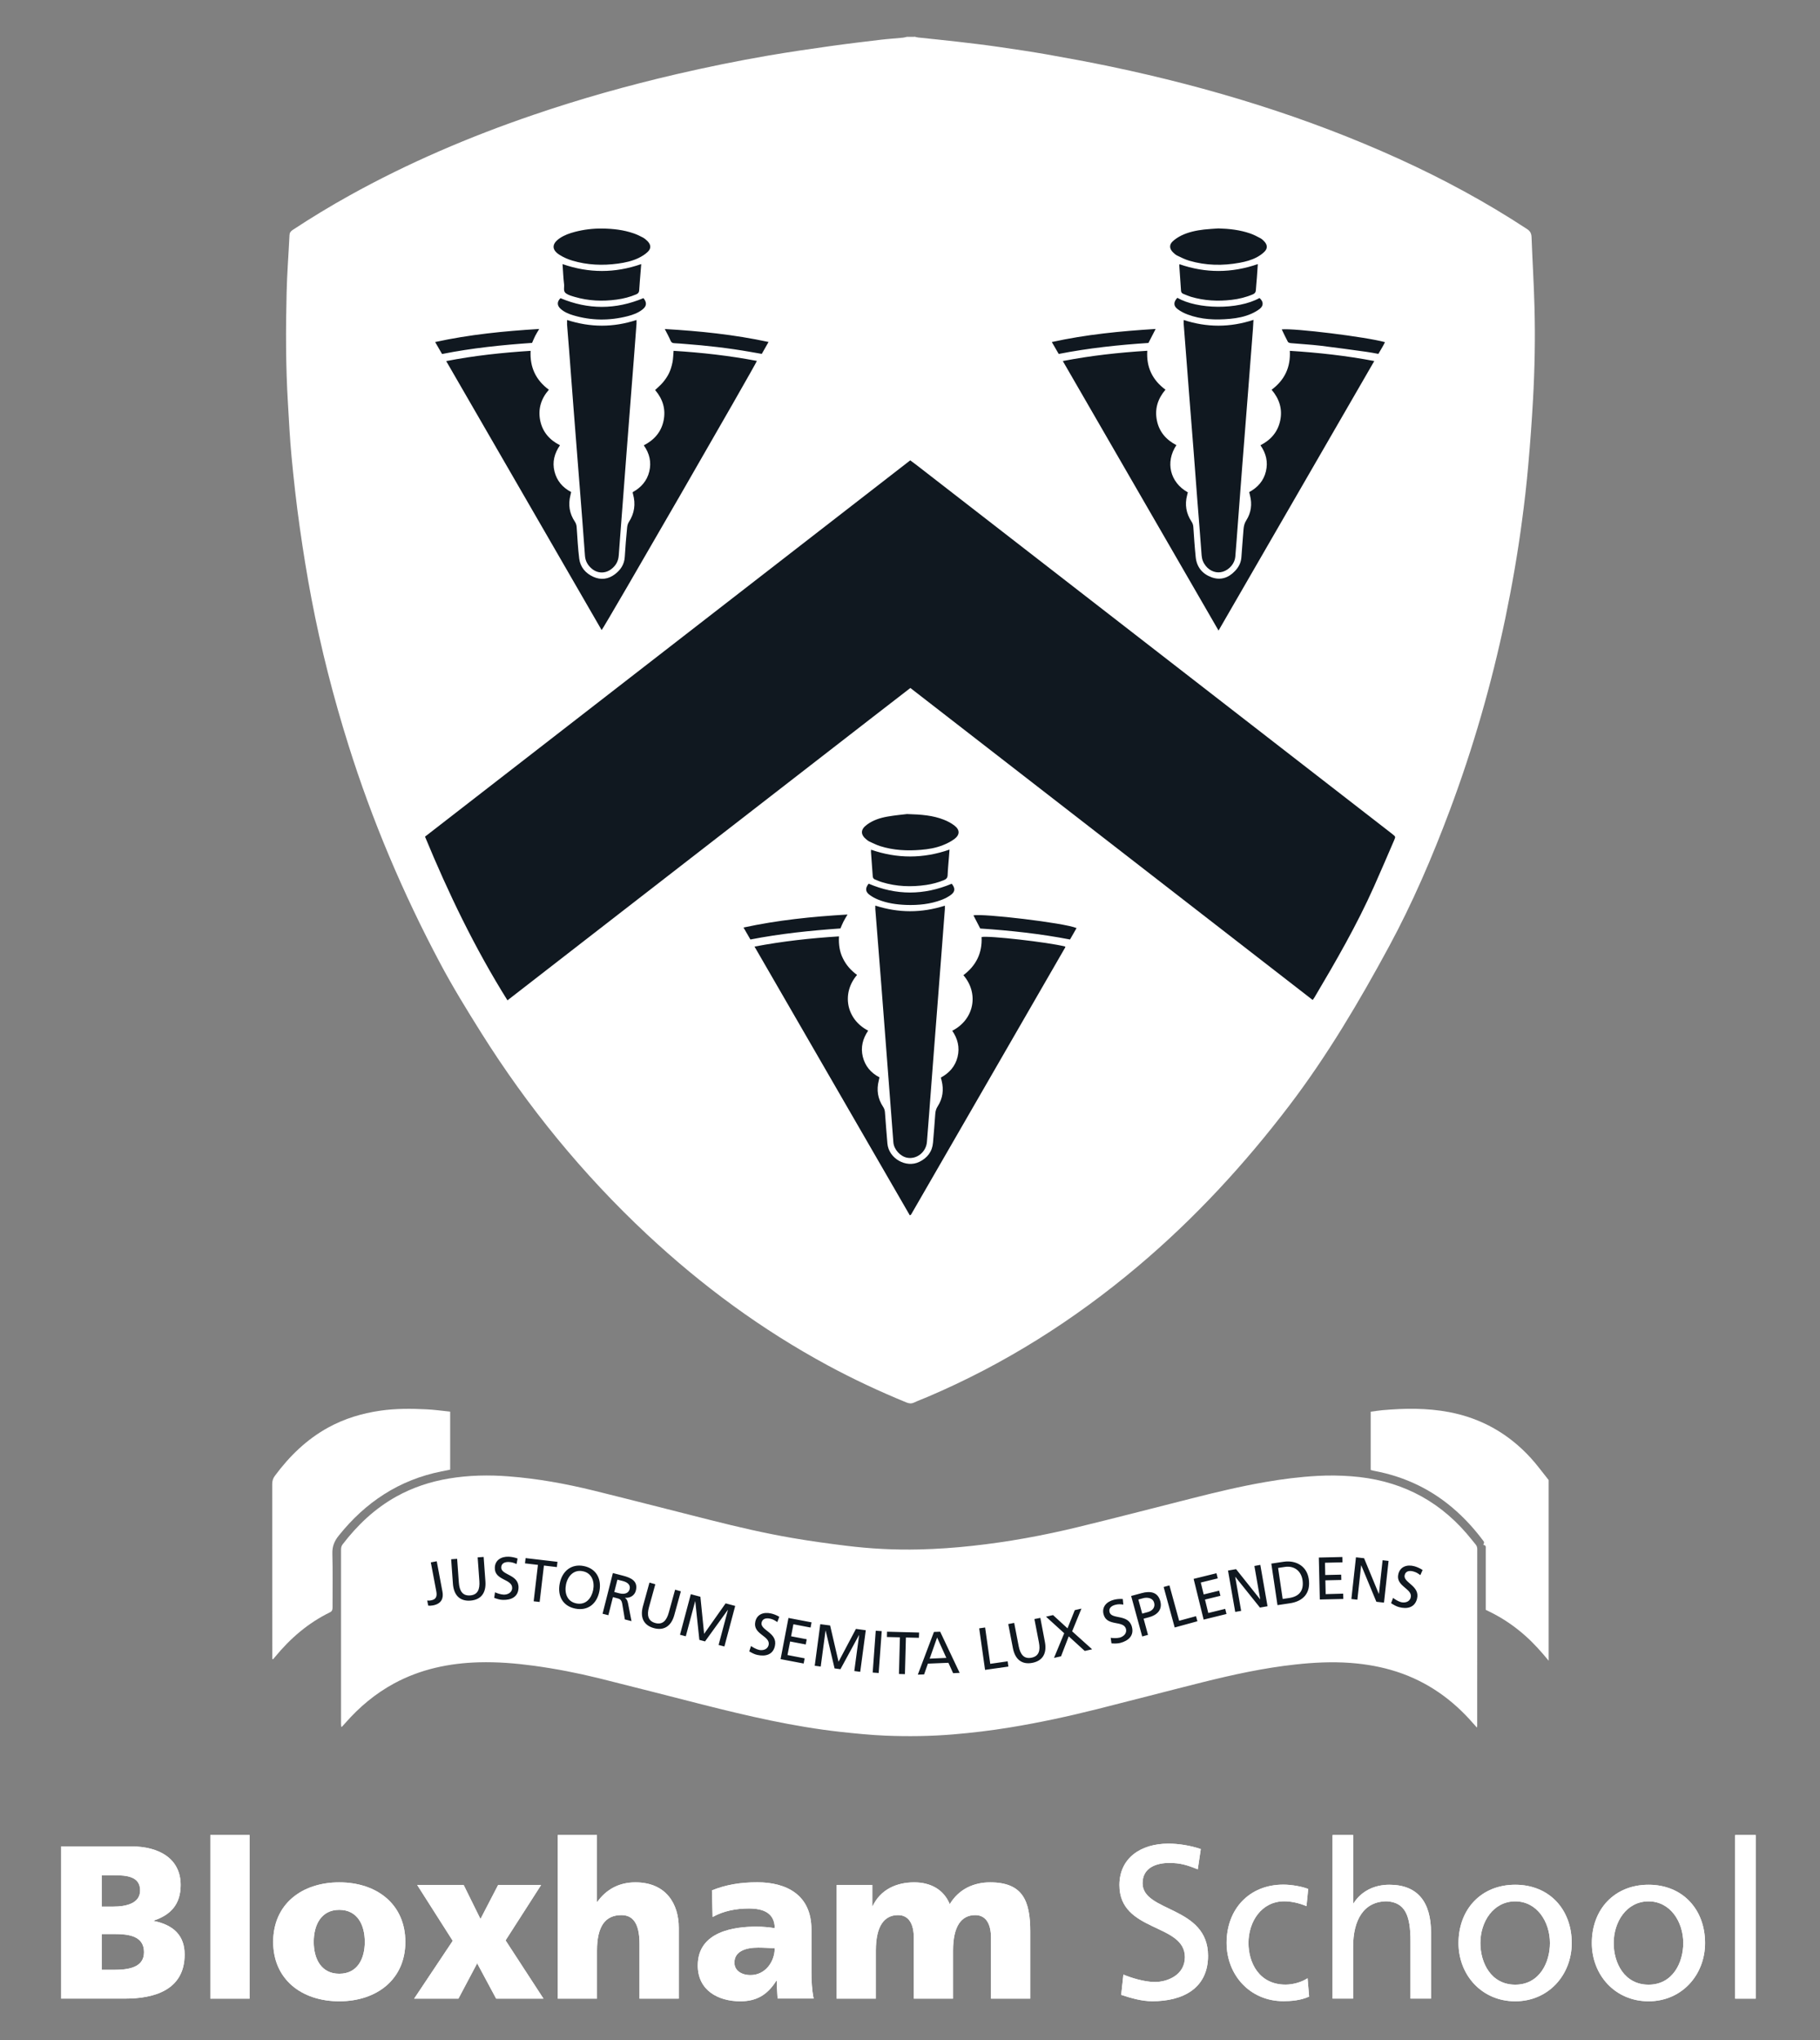 <?xml version="1.0" encoding="UTF-8"?>
<svg width="298px" height="334px" viewBox="0 0 298 334" version="1.1" xmlns="http://www.w3.org/2000/svg" xmlns:xlink="http://www.w3.org/1999/xlink">
    <rect x="0" y="0" width="298" height="334" fill="#808080" stroke="none"/>
    <title>Bloxham_Logo_white_with_scroll</title>
    <g id="Bloxham_Logo_white_with_scroll" stroke="none" stroke-width="1" fill="none" fill-rule="evenodd">
        <g id="Group-3" transform="translate(10, 6)" fill-rule="nonzero">
            <g id="Group-2">
                <g id="Group" transform="translate(0, 294.44)" fill="#FFFFFF">
                    <g>
                        <path d="M3.55271368e-15,1.86 L11.47,1.86 C16.11,1.86 19.58,3.9 19.58,8.18 C19.58,11.32 17.97,13.07 15.19,14 L15.19,14.07 C18.51,14.75 20.23,16.53 20.23,19.57 C20.23,25.53 14.98,26.78 10.51,26.78 L3.55271368e-15,26.78 L3.55271368e-15,1.86 Z M6.65,11.72 L8.51,11.72 C10.69,11.72 12.94,11.18 12.94,9.08 C12.94,6.79 10.8,6.58 8.58,6.58 L6.65,6.58 L6.65,11.72 Z M6.65,22.07 L8.61,22.07 C11.04,22.07 13.58,21.71 13.58,19.18 C13.58,16.47 10.97,16.21 8.69,16.21 L6.65,16.21 L6.65,22.07 Z" id="Shape"></path>
                        <polygon id="Path" points="24.44 0 30.87 0 30.87 26.79 24.44 26.79"></polygon>
                        <path d="M34.73,17.5 C34.73,11.32 39.41,7.75 45.55,7.75 C51.69,7.75 56.37,11.32 56.37,17.5 C56.37,23.64 51.69,27.22 45.55,27.22 C39.41,27.22 34.73,23.65 34.73,17.5 Z M49.73,17.5 C49.73,14.71 48.52,12.25 45.55,12.25 C42.59,12.25 41.37,14.71 41.37,17.5 C41.37,20.25 42.58,22.71 45.55,22.71 C48.52,22.72 49.73,20.25 49.73,17.5 Z" id="Shape"></path>
                        <polygon id="Path" points="64.13 17.32 58.31 8.18 65.92 8.18 68.67 13.75 71.56 8.18 78.6 8.18 72.78 17.25 78.99 26.79 71.24 26.79 68.13 21 65.06 26.79 57.81 26.79"></polygon>
                        <path d="M81.31,0 L87.74,0 L87.74,10.93 L87.81,10.93 C89.2,9 91.24,7.75 94.03,7.75 C99.1,7.75 101.14,11.32 101.14,15.18 L101.14,26.79 L94.71,26.79 L94.71,17.79 C94.71,14.29 93.5,13.11 91.75,13.11 C89.11,13.11 87.75,14.93 87.75,18.93 L87.75,26.79 L81.32,26.79 L81.32,0 L81.31,0 Z" id="Path"></path>
                        <path d="M117.32,26.79 C117.28,25.79 117.18,24.83 117.18,23.86 L117.11,23.86 C115.65,26.18 113.86,27.22 111.22,27.22 C107.54,27.22 104.25,25.4 104.25,21.36 C104.25,15.68 110.43,15 113.86,15 C114.9,15 116.04,15.11 116.86,15.25 C116.82,12.71 114.93,12.03 112.61,12.03 C110.54,12.03 108.47,12.42 106.68,13.42 L106.57,9.06 C108.86,8.13 111.25,7.74 114,7.74 C118.75,7.74 122.86,9.78 122.86,15.45 L122.86,22.38 C122.86,23.84 122.93,25.31 123.22,26.77 L117.32,26.77 L117.32,26.79 Z M112.89,22.93 C115.32,22.93 116.85,20.72 116.85,18.54 C116.03,18.5 115.1,18.43 114.14,18.43 C111.96,18.43 110.25,19.11 110.25,20.89 C110.25,22.18 111.39,22.93 112.89,22.93 Z" id="Shape"></path>
                        <path d="M126.97,8.18 L132.83,8.18 L132.83,11.61 L132.9,11.61 C134.19,8.93 136.76,7.75 139.69,7.75 C142.33,7.75 144.51,8.89 145.51,11.32 C147.01,8.82 149.47,7.75 152.12,7.75 C157.48,7.75 158.69,10.79 158.69,15.82 L158.69,26.79 L152.26,26.79 L152.26,16.79 C152.26,14.68 151.51,13.11 149.69,13.11 C147.4,13.11 146.05,14.93 146.05,18.93 L146.05,26.79 L139.62,26.79 L139.62,16.79 C139.62,14.68 138.87,13.11 137.05,13.11 C134.76,13.11 133.41,14.93 133.41,18.93 L133.41,26.79 L126.98,26.79 L126.98,8.18 L126.97,8.18 Z" id="Path"></path>
                    </g>
                    <g transform="translate(173.29, 0)">
                        <path d="M12.83,5.61 C11.01,4.9 10.01,4.57 8.15,4.57 C6.15,4.57 3.79,5.28 3.79,7.89 C3.79,12.68 14.51,11.57 14.51,19.78 C14.51,25.1 10.4,27.21 5.4,27.21 C3.65,27.21 1.93,26.71 0.29,26.17 L0.65,22.85 C1.86,23.35 4.01,24.06 5.83,24.06 C7.87,24.06 10.72,22.92 10.72,19.99 C10.72,14.42 -2.84217094e-14,15.95 -2.84217094e-14,8.2 C-2.84217094e-14,3.77 3.5,1.41 8,1.41 C9.64,1.41 11.61,1.7 13.32,2.3 L12.83,5.61 Z" id="Path"></path>
                        <path d="M30.63,11.64 C29.34,11.1 28.06,10.85 26.99,10.85 C23.24,10.85 21.13,14.21 21.13,17.67 C21.13,20.92 22.88,24.49 27.2,24.49 C28.34,24.49 29.77,24.13 30.81,23.45 L31.06,26.45 C29.67,27.09 28.06,27.2 26.84,27.2 C21.34,27.2 17.55,22.88 17.55,17.66 C17.55,12.12 21.26,8.12 26.84,8.12 C28.2,8.12 29.95,8.44 30.91,8.83 L30.63,11.64 Z" id="Path"></path>
                        <path d="M34.91,0 L38.27,0 L38.27,11.18 L38.34,11.18 C39.55,9.25 41.66,8.14 44.2,8.14 C48.91,8.14 51.02,11.07 51.02,15.96 L51.02,26.78 L47.66,26.78 L47.66,17.35 C47.66,13.1 46.73,11.03 43.8,10.85 C39.98,10.85 38.26,13.92 38.26,18.35 L38.26,26.78 L34.9,26.78 L34.9,0 L34.91,0 Z" id="Path"></path>
                        <path d="M64.81,8.14 C70.35,8.14 74.06,12.14 74.06,17.68 C74.06,22.89 70.27,27.22 64.81,27.22 C59.31,27.22 55.52,22.9 55.52,17.68 C55.53,12.14 59.24,8.14 64.81,8.14 Z M64.81,24.5 C68.74,24.5 70.49,20.93 70.49,17.68 C70.49,14.22 68.38,10.86 64.81,10.86 C61.2,10.86 59.1,14.22 59.1,17.68 C59.1,20.93 60.85,24.5 64.81,24.5 Z" id="Shape"></path>
                        <path d="M86.64,8.14 C92.18,8.14 95.89,12.14 95.89,17.68 C95.89,22.89 92.1,27.22 86.64,27.22 C81.14,27.22 77.35,22.9 77.35,17.68 C77.35,12.14 81.07,8.14 86.64,8.14 Z M86.64,24.5 C90.57,24.5 92.32,20.93 92.32,17.68 C92.32,14.22 90.21,10.86 86.64,10.86 C83.03,10.86 80.93,14.22 80.93,17.68 C80.92,20.93 82.67,24.5 86.64,24.5 Z" id="Shape"></path>
                        <polygon id="Path" points="100.82 0 104.18 0 104.18 26.79 100.82 26.79"></polygon>
                    </g>
                    <g>
                        <path d="M3.55271368e-15,1.86 L11.47,1.86 C16.11,1.86 19.58,3.9 19.58,8.18 C19.58,11.32 17.97,13.07 15.19,14 L15.19,14.07 C18.51,14.75 20.23,16.53 20.23,19.57 C20.23,25.53 14.98,26.78 10.51,26.78 L3.55271368e-15,26.78 L3.55271368e-15,1.86 Z M6.65,11.72 L8.51,11.72 C10.69,11.72 12.94,11.18 12.94,9.08 C12.94,6.79 10.8,6.58 8.58,6.58 L6.65,6.58 L6.65,11.72 Z M6.65,22.07 L8.61,22.07 C11.04,22.07 13.58,21.71 13.58,19.18 C13.58,16.47 10.97,16.21 8.69,16.21 L6.65,16.21 L6.65,22.07 Z" id="Shape"></path>
                        <polygon id="Path" points="24.44 0 30.87 0 30.87 26.79 24.44 26.79"></polygon>
                        <path d="M34.73,17.5 C34.73,11.32 39.41,7.75 45.55,7.75 C51.69,7.75 56.37,11.32 56.37,17.5 C56.37,23.64 51.69,27.22 45.55,27.22 C39.41,27.22 34.73,23.65 34.73,17.5 Z M49.73,17.5 C49.73,14.71 48.52,12.25 45.55,12.25 C42.59,12.25 41.37,14.71 41.37,17.5 C41.37,20.25 42.58,22.71 45.55,22.71 C48.52,22.72 49.73,20.25 49.73,17.5 Z" id="Shape"></path>
                        <polygon id="Path" points="64.13 17.32 58.31 8.18 65.92 8.18 68.67 13.75 71.56 8.18 78.6 8.18 72.78 17.25 78.99 26.79 71.24 26.79 68.13 21 65.06 26.79 57.81 26.79"></polygon>
                        <path d="M81.31,0 L87.74,0 L87.74,10.93 L87.81,10.93 C89.2,9 91.24,7.75 94.03,7.75 C99.1,7.75 101.14,11.32 101.14,15.18 L101.14,26.79 L94.71,26.79 L94.71,17.79 C94.71,14.29 93.5,13.11 91.75,13.11 C89.11,13.11 87.75,14.93 87.75,18.93 L87.75,26.79 L81.32,26.79 L81.32,0 L81.31,0 Z" id="Path"></path>
                        <path d="M117.32,26.79 C117.28,25.79 117.18,24.83 117.18,23.86 L117.11,23.86 C115.65,26.18 113.86,27.22 111.22,27.22 C107.54,27.22 104.25,25.4 104.25,21.36 C104.25,15.68 110.43,15 113.86,15 C114.9,15 116.04,15.11 116.86,15.25 C116.82,12.71 114.93,12.03 112.61,12.03 C110.54,12.03 108.47,12.42 106.68,13.42 L106.57,9.06 C108.86,8.13 111.25,7.74 114,7.74 C118.75,7.74 122.86,9.78 122.86,15.45 L122.86,22.38 C122.86,23.84 122.93,25.31 123.22,26.77 L117.32,26.77 L117.32,26.79 Z M112.89,22.93 C115.32,22.93 116.85,20.72 116.85,18.54 C116.03,18.5 115.1,18.43 114.14,18.43 C111.96,18.43 110.25,19.11 110.25,20.89 C110.25,22.18 111.39,22.93 112.89,22.93 Z" id="Shape"></path>
                        <path d="M126.97,8.18 L132.83,8.18 L132.83,11.61 L132.9,11.61 C134.19,8.93 136.76,7.75 139.69,7.75 C142.33,7.75 144.51,8.89 145.51,11.32 C147.01,8.82 149.47,7.75 152.12,7.75 C157.48,7.75 158.69,10.79 158.69,15.82 L158.69,26.79 L152.26,26.79 L152.26,16.79 C152.26,14.68 151.51,13.11 149.69,13.11 C147.4,13.11 146.05,14.93 146.05,18.93 L146.05,26.79 L139.62,26.79 L139.62,16.79 C139.62,14.68 138.87,13.11 137.05,13.11 C134.76,13.11 133.41,14.93 133.41,18.93 L133.41,26.79 L126.98,26.79 L126.98,8.18 L126.97,8.18 Z" id="Path"></path>
                    </g>
                    <g transform="translate(173.29, 0)">
                        <path d="M12.83,5.61 C11.01,4.9 10.01,4.57 8.15,4.57 C6.15,4.57 3.79,5.28 3.79,7.89 C3.79,12.68 14.51,11.57 14.51,19.78 C14.51,25.1 10.4,27.21 5.4,27.21 C3.65,27.21 1.93,26.71 0.29,26.17 L0.65,22.85 C1.86,23.35 4.01,24.06 5.83,24.06 C7.87,24.06 10.72,22.92 10.72,19.99 C10.72,14.42 -2.84217094e-14,15.95 -2.84217094e-14,8.2 C-2.84217094e-14,3.77 3.5,1.41 8,1.41 C9.64,1.41 11.61,1.7 13.32,2.3 L12.83,5.61 Z" id="Path"></path>
                        <path d="M30.63,11.64 C29.34,11.1 28.06,10.85 26.99,10.85 C23.24,10.85 21.13,14.21 21.13,17.67 C21.13,20.92 22.88,24.49 27.2,24.49 C28.34,24.49 29.77,24.13 30.81,23.45 L31.06,26.45 C29.67,27.09 28.06,27.2 26.84,27.2 C21.34,27.2 17.55,22.88 17.55,17.66 C17.55,12.12 21.26,8.12 26.84,8.12 C28.2,8.12 29.95,8.44 30.91,8.83 L30.63,11.64 Z" id="Path"></path>
                        <path d="M34.91,0 L38.27,0 L38.27,11.18 L38.34,11.18 C39.55,9.25 41.66,8.14 44.2,8.14 C48.91,8.14 51.02,11.07 51.02,15.96 L51.02,26.78 L47.66,26.78 L47.66,17.35 C47.66,13.1 46.73,11.03 43.8,10.85 C39.98,10.85 38.26,13.92 38.26,18.35 L38.26,26.78 L34.9,26.78 L34.9,0 L34.91,0 Z" id="Path"></path>
                        <path d="M64.81,8.14 C70.35,8.14 74.06,12.14 74.06,17.68 C74.06,22.89 70.27,27.22 64.81,27.22 C59.31,27.22 55.52,22.9 55.52,17.68 C55.53,12.14 59.24,8.14 64.81,8.14 Z M64.81,24.5 C68.74,24.5 70.49,20.93 70.49,17.68 C70.49,14.22 68.38,10.86 64.81,10.86 C61.2,10.86 59.1,14.22 59.1,17.68 C59.1,20.93 60.85,24.5 64.81,24.5 Z" id="Shape"></path>
                        <path d="M86.64,8.14 C92.18,8.14 95.89,12.14 95.89,17.68 C95.89,22.89 92.1,27.22 86.64,27.22 C81.14,27.22 77.35,22.9 77.35,17.68 C77.35,12.14 81.07,8.14 86.64,8.14 Z M86.64,24.5 C90.57,24.5 92.32,20.93 92.32,17.68 C92.32,14.22 90.21,10.86 86.64,10.86 C83.03,10.86 80.93,14.22 80.93,17.68 C80.92,20.93 82.67,24.5 86.64,24.5 Z" id="Shape"></path>
                        <polygon id="Path" points="100.82 0 104.18 0 104.18 26.79 100.82 26.79"></polygon>
                    </g>
                </g>
                <g id="Group" transform="translate(34.57, -0)">
                    <path d="M103.05,2.34 L105.8,2.34 C105.97,2.38 106.13,2.44 106.3,2.46 C109.88,2.87 113.47,3.2 117.03,3.71 C121.52,4.35 126.01,5.08 130.47,5.88 C139.35,7.47 148.1,9.59 156.74,12.19 C167.82,15.52 178.58,19.65 188.9,24.9 C193.95,27.47 198.84,30.3 203.55,33.44 C203.85,33.64 204.07,33.84 204.09,34.26 C204.25,37.9 204.5,41.55 204.59,45.19 C204.74,51.31 204.64,57.42 204.27,63.53 C204.01,67.83 203.65,72.11 203.16,76.39 C202.59,81.34 201.85,86.26 200.93,91.15 C199.21,100.37 196.93,109.44 193.99,118.35 C190.13,130.05 185.41,141.38 179.31,152.11 C176.44,157.16 173.55,162.2 170.27,167 C161.47,179.86 151.18,191.38 139.05,201.19 C128.74,209.53 117.5,216.29 105.19,221.24 C104.7,221.44 104.28,221.47 103.77,221.26 C95.99,218.12 88.59,214.26 81.56,209.69 C68.97,201.5 58.01,191.48 48.4,179.97 C40.16,170.11 33.21,159.39 27.31,147.98 C17.36,128.73 10.83,108.36 7.26,87.02 C6.31,81.33 5.59,75.61 5.1,69.87 C4.71,65.34 4.46,60.81 4.33,56.26 C4.12,48.94 4.31,41.62 4.83,34.32 C4.86,33.89 5.02,33.65 5.36,33.44 C8.11,31.75 10.82,29.97 13.61,28.36 C22.59,23.2 32.03,19.06 41.78,15.59 C50.82,12.37 60.03,9.78 69.39,7.7 C74.12,6.65 78.87,5.71 83.66,4.95 C86.63,4.48 89.61,4.02 92.6,3.62 C95.43,3.24 98.28,2.94 101.12,2.6 C101.77,2.52 102.41,2.43 103.05,2.34" id="Path" fill="#FFFFFF"></path>
                    <path d="M198.78,55.42 C198.74,49.14 198.56,44.15 198.24,39.17 C198.21,38.69 198.02,38.39 197.62,38.14 C195.08,36.58 192.59,34.94 190.01,33.45 C180.95,28.23 171.38,24.12 161.51,20.71 C153.42,17.92 145.19,15.64 136.83,13.83 C133.57,13.12 130.29,12.5 127.01,11.89 C124.4,11.41 121.77,10.99 119.14,10.59 C116.96,10.26 114.76,9.99 112.57,9.72 C110.8,9.5 109.03,9.31 107.26,9.11 C105.94,8.96 104.61,8.83 103.27,8.96 C101.38,9.14 99.5,9.34 97.62,9.58 C94.15,10.03 90.68,10.46 87.23,10.99 C82.66,11.69 78.12,12.55 73.6,13.51 C64.42,15.47 55.38,17.94 46.51,21.05 C38.21,23.95 30.15,27.39 22.39,31.54 C18.59,33.58 14.88,35.78 11.3,38.18 C11.01,38.37 10.78,38.55 10.77,38.96 C10.62,42.3 10.37,45.63 10.29,48.97 C10.1,56.85 10.3,64.73 11.05,72.59 C11.35,75.71 11.66,78.83 12.06,81.94 C12.61,86.21 13.33,90.46 14.16,94.69 C15.89,103.47 18.2,112.09 21.09,120.55 C24.5,130.55 28.74,140.19 33.75,149.48 C35.89,153.46 38.3,157.28 40.75,161.07 C50.4,175.99 62.25,188.87 76.52,199.49 C84.98,205.79 94.1,210.94 103.9,214.85 C104.31,215.01 104.65,215.03 105.05,214.85 C107.75,213.64 110.49,212.53 113.15,211.24 C122.56,206.67 131.2,200.91 139.19,194.16 C149.8,185.2 158.88,174.86 166.67,163.38 C170.34,157.97 173.58,152.31 176.69,146.57 C179.78,140.87 182.41,134.95 184.79,128.92 C188.94,118.4 192.14,107.6 194.43,96.53 C195.75,90.16 196.75,83.75 197.46,77.28 C197.92,73.13 198.27,68.97 198.47,64.8 C198.66,61.26 198.72,57.69 198.78,55.42 M105.13,3.55271368e-15 C105.35,0.05 105.56,0.11 105.78,0.14 C107.93,0.37 110.09,0.58 112.24,0.83 C114.5,1.09 116.76,1.36 119.02,1.69 C121.65,2.07 124.28,2.46 126.9,2.92 C130.41,3.54 133.91,4.19 137.4,4.92 C153.58,8.32 169.32,13.12 184.4,19.97 C191.71,23.29 198.75,27.09 205.46,31.5 C205.97,31.83 206.17,32.2 206.2,32.81 C206.34,36.62 206.58,40.43 206.68,44.25 C206.82,49.31 206.72,54.37 206.44,59.42 C206.24,63 205.98,66.58 205.66,70.16 C205.4,73.15 205.06,76.13 204.66,79.11 C203.95,84.52 203.01,89.9 201.9,95.25 C199.65,106 196.62,116.52 192.76,126.81 C189.91,134.4 186.71,141.85 182.85,148.99 C177.98,157.99 172.78,166.79 166.57,174.96 C159.21,184.63 151.02,193.51 141.73,201.34 C131.29,210.14 119.86,217.37 107.28,222.72 C106.55,223.03 105.81,223.3 105.1,223.63 C104.67,223.83 104.31,223.8 103.88,223.63 C99.47,221.83 95.16,219.81 90.97,217.55 C80.16,211.71 70.35,204.49 61.38,196.11 C50.86,186.28 41.83,175.22 34.18,163.03 C31.83,159.28 29.51,155.51 27.44,151.6 C21.38,140.19 16.36,128.34 12.49,116.01 C10.02,108.15 7.98,100.17 6.44,92.08 C5.69,88.14 5.05,84.17 4.49,80.2 C3.96,76.45 3.54,72.68 3.18,68.91 C2.89,65.92 2.75,62.92 2.57,59.93 C2.21,53.93 2.21,47.92 2.36,41.91 C2.43,38.77 2.68,35.64 2.83,32.51 C2.85,32.09 3.03,31.87 3.35,31.65 C6.39,29.65 9.49,27.76 12.67,26 C22.28,20.66 32.36,16.36 42.76,12.81 C50.45,10.18 58.26,7.99 66.17,6.15 C71.18,4.99 76.21,3.96 81.28,3.09 C84.63,2.52 88,2.02 91.38,1.55 C94.15,1.16 96.93,0.83 99.7,0.5 C100.89,0.36 102.08,0.29 103.27,0.17 C103.49,0.15 103.71,0.08 103.92,0.03 L105.13,0.03 L105.13,3.55271368e-15 Z" id="Shape" fill="#FFFFFF"></path>
                    <path d="M170.36,157.72 C148.41,140.7 126.48,123.7 104.49,106.64 C100.09,110.03 95.71,113.44 91.33,116.83 C86.92,120.25 82.51,123.67 78.11,127.08 C73.72,130.48 69.33,133.89 64.94,137.29 C60.53,140.71 56.12,144.12 51.72,147.54 C47.34,150.94 42.95,154.34 38.52,157.78 C33.17,149.23 28.85,140.25 25.02,130.98 C51.52,110.43 77.98,89.91 104.47,69.37 C104.85,69.66 105.2,69.91 105.54,70.17 C120.21,81.54 134.87,92.92 149.54,104.29 C160.7,112.95 171.86,121.6 183.03,130.26 C183.17,130.37 183.32,130.48 183.46,130.6 C183.94,130.98 183.95,130.99 183.7,131.57 C182.61,134.09 181.54,136.61 180.42,139.11 C177.62,145.4 174.18,151.36 170.67,157.28 C170.59,157.42 170.49,157.54 170.36,157.72" id="Path" fill="#101820"></path>
                    <path d="M209.01,265.91 C207.82,264.46 206.58,263.06 205.17,261.81 C203.41,260.25 201.48,258.93 199.37,257.9 C199.17,257.8 198.97,257.7 198.7,257.57 L198.7,256.8 C198.7,253.75 198.7,250.69 198.7,247.63 C198.7,247.33 198.8,246.97 198.3,246.95 C198.47,246.51 198.48,246.5 198.22,246.17 C196.93,244.45 195.5,242.86 193.91,241.43 C190.04,237.94 185.52,235.76 180.4,234.81 C180.23,234.78 180.06,234.72 179.86,234.67 L179.86,225.13 C180.53,225.04 181.16,224.94 181.8,224.88 C185.45,224.56 189.09,224.51 192.72,225.2 C198.01,226.21 202.44,228.74 206.06,232.69 C207.11,233.84 208.02,235.11 209,236.32 L209,265.91 L209.01,265.91 Z" id="Path" fill="#FFFFFF"></path>
                    <path d="M197.26,276.85 C197.02,276.59 196.86,276.41 196.7,276.23 C193.27,272.26 189.14,269.33 184.13,267.7 C181.66,266.9 179.12,266.45 176.53,266.26 C173.51,266.04 170.52,266.19 167.52,266.52 C162.35,267.08 157.28,268.19 152.24,269.45 C146.49,270.89 140.76,272.4 135.02,273.84 C130.31,275.02 125.56,276.05 120.77,276.83 C117.67,277.34 114.55,277.71 111.42,277.97 C107.77,278.27 104.11,278.32 100.45,278.17 C98,278.07 95.56,277.82 93.12,277.56 C85.42,276.71 77.89,274.96 70.39,273.06 C64.76,271.63 59.13,270.17 53.49,268.77 C49.96,267.9 46.4,267.21 42.8,266.72 C39.84,266.32 36.86,266.08 33.86,266.16 C28.96,266.3 24.27,267.28 19.92,269.64 C16.89,271.29 14.28,273.47 12.01,276.06 C11.82,276.28 11.63,276.49 11.43,276.7 C11.42,276.71 11.39,276.71 11.31,276.73 C11.3,276.56 11.27,276.4 11.27,276.23 C11.27,266.75 11.27,257.26 11.27,247.78 C11.27,247.44 11.3,247.14 11.53,246.85 C13.96,243.68 16.81,240.98 20.31,239.03 C23.01,237.53 25.89,236.58 28.93,236.07 C32.18,235.53 35.46,235.46 38.73,235.72 C43.43,236.08 48.05,236.92 52.62,238.04 C58.98,239.61 65.32,241.25 71.67,242.85 C76.14,243.98 80.63,245.03 85.18,245.81 C88.08,246.31 90.99,246.71 93.91,247.07 C97.92,247.57 101.95,247.78 105.99,247.68 C108.89,247.61 111.78,247.41 114.66,247.09 C120.47,246.46 126.21,245.41 131.89,244.03 C138.08,242.53 144.25,240.92 150.42,239.36 C154.43,238.34 158.46,237.37 162.54,236.66 C165.39,236.16 168.26,235.8 171.16,235.64 C172.99,235.54 174.82,235.56 176.64,235.7 C184.2,236.25 190.55,239.27 195.54,245.04 C196.05,245.63 196.53,246.25 197.03,246.85 C197.23,247.08 197.31,247.33 197.31,247.64 C197.3,257.26 197.3,266.87 197.3,276.49 C197.31,276.57 197.29,276.63 197.26,276.85" id="Path" fill="#FFFFFF"></path>
                    <path d="M0.01,265.61 L0.01,264.96 C0.01,255.64 0.01,246.31 1.42108547e-14,236.99 C1.42108547e-14,236.47 0.12,236.06 0.43,235.64 C2.82,232.41 5.64,229.66 9.19,227.71 C11.86,226.25 14.72,225.39 17.72,224.96 C20.23,224.6 22.74,224.62 25.26,224.74 C26.52,224.8 27.78,224.98 29.14,225.12 C29.15,228.3 29.14,231.44 29.14,234.62 C28.63,234.72 28.18,234.81 27.73,234.9 C20.78,236.29 15.26,239.95 10.87,245.45 C10.17,246.33 9.82,247.2 9.85,248.35 C9.93,251.29 9.87,254.24 9.88,257.18 C9.88,257.54 9.83,257.79 9.45,257.98 C5.88,259.72 2.95,262.25 0.44,265.31 C0.34,265.43 0.24,265.54 0.14,265.66 C0.11,265.64 0.06,265.62 0.01,265.61" id="Path" fill="#FFFFFF"></path>
                </g>
            </g>
            <path d="M81.64,35.74 C82.28,36.14 83,36.46 83.72,36.67 C86.16,37.4 88.66,37.5 91.18,37.16 C92.35,37 93.51,36.75 94.58,36.23 C95.08,35.98 95.58,35.68 95.99,35.3 C96.64,34.72 96.62,34.1 96.02,33.48 C95.79,33.25 95.53,33.03 95.25,32.88 C94.77,32.62 94.27,32.39 93.76,32.21 C92.09,31.63 90.36,31.44 88.61,31.42 C87.09,31.4 85.6,31.58 84.14,31.96 C83.27,32.19 82.43,32.48 81.67,32.99 C80.32,33.9 80.29,34.9 81.64,35.74 Z M82.85,46.39 C82.85,46.68 82.84,46.92 82.85,47.16 C82.96,48.53 83.08,49.9 83.18,51.27 C83.42,54.38 83.65,57.5 83.89,60.61 C84.22,64.81 84.56,69.01 84.88,73.22 C85.19,77.14 85.5,81.06 85.78,84.98 C85.84,85.88 86.25,86.56 86.9,87.11 C87.84,87.91 89.12,87.93 90.1,87.17 C90.83,86.61 91.24,85.89 91.31,84.95 C91.52,81.97 91.77,78.98 91.99,76 C92.18,73.49 92.37,70.99 92.56,68.49 C92.81,65.27 93.06,62.05 93.31,58.82 C93.46,56.86 93.62,54.9 93.77,52.94 C93.92,50.96 94.07,48.98 94.22,46.99 C94.23,46.8 94.22,46.62 94.22,46.39 C90.43,47.63 86.68,47.63 82.85,46.39 Z M100.42,50.19 C100.99,50.21 101.55,50.27 102.12,50.31 C105.73,50.58 109.33,50.99 112.9,51.62 C113.5,51.73 114.1,51.83 114.73,51.94 C115.12,51.26 115.46,50.67 115.84,49.99 C110.17,48.77 104.55,48.2 98.85,47.87 C99.2,48.56 99.53,49.14 99.79,49.76 C99.92,50.08 100.1,50.18 100.42,50.19 Z M95.36,42.81 C90.8,44.72 86.3,44.72 81.77,42.82 C81.19,43.39 81.18,44.01 81.8,44.57 C82.38,45.09 83.09,45.39 83.82,45.61 C86.79,46.51 89.79,46.53 92.79,45.76 C93.64,45.54 94.46,45.24 95.16,44.7 C95.9,44.14 95.95,43.55 95.36,42.81 Z M75.96,249.96 L78.08,250.21 L77.38,256.17 L78.36,256.28 L79.06,250.32 L81.18,250.57 L81.28,249.71 L76.06,249.1 L75.96,249.96 Z M72.07,250.61 C72.1,249.89 72.75,249.72 73.3,249.74 C73.81,249.76 74.08,249.86 74.58,250.07 L74.75,249.17 C74.28,248.99 73.75,248.89 73.29,248.87 C72.05,248.83 71.06,249.44 71.02,250.66 C70.94,252.79 73.91,252.48 73.86,254.01 C73.83,254.82 73.03,255.1 72.47,255.08 C71.97,255.06 71.38,254.85 71.05,254.7 L70.92,255.61 C71.37,255.77 71.83,255.93 72.32,255.94 C73.7,255.99 74.85,255.45 74.9,253.98 C74.99,251.73 72.02,251.93 72.07,250.61 Z M61.51,249.62 L60.54,249.8 L61.43,254.5 C61.59,255.32 61.45,255.86 60.58,256.02 C60.4,256.06 60.18,256.08 59.95,256.04 L60.11,256.87 C60.33,256.91 60.61,256.9 60.91,256.84 C62.37,256.56 62.63,255.57 62.45,254.62 L61.51,249.62 Z M82.65,42.02 C83.06,42.32 83.6,42.46 84.1,42.61 C86.36,43.27 88.65,43.37 90.97,43.05 C92.08,42.9 93.15,42.63 94.18,42.19 C94.5,42.05 94.64,41.87 94.66,41.51 C94.72,40.46 94.82,39.42 94.9,38.37 C94.93,38.01 94.96,37.64 94.99,37.24 C90.69,38.74 86.43,38.74 82.11,37.24 C82.19,38.38 82.23,39.47 82.36,40.55 C82.42,41.04 82.18,41.67 82.65,42.02 Z M77.12,50.14 C77.31,49.71 77.45,49.35 77.63,49 C77.81,48.64 78.03,48.3 78.29,47.86 C72.52,48.21 66.88,48.77 61.25,50 C61.66,50.72 62.02,51.33 62.38,51.96 C67.31,50.98 72.22,50.48 77.12,50.14 Z M69.19,248.91 L68.21,248.98 L68.49,252.87 C68.58,254.19 68.24,255.12 66.97,255.21 C65.7,255.3 65.23,254.43 65.13,253.11 L64.85,249.22 L63.87,249.29 L64.16,253.3 C64.3,255.22 65.34,256.19 67.03,256.06 C68.72,255.93 69.62,254.84 69.48,252.91 L69.19,248.91 Z M127.37,147.31 C122.72,147.6 118.17,148.1 113.54,148.98 C122.05,163.71 130.51,178.35 138.97,192.98 C139.07,192.93 139.12,192.92 139.14,192.89 C139.23,192.77 139.31,192.64 139.38,192.5 C147.73,178.03 156.08,163.56 164.43,149.09 C164.44,149.08 164.43,149.05 164.43,149.03 C164.42,149.01 164.41,148.99 164.4,148.97 C161.69,148.27 151.71,147.14 150.72,147.42 C150.85,150.03 149.82,152.11 147.74,153.66 C150.29,156.6 149.57,160.89 145.92,162.76 C146.81,164.06 147.17,165.48 146.79,167.04 C146.41,168.6 145.42,169.68 144.05,170.43 C144.1,170.64 144.15,170.78 144.18,170.93 C144.55,172.42 144.37,173.84 143.53,175.14 C143.28,175.53 143.17,175.92 143.14,176.36 C143.03,177.93 142.9,179.5 142.77,181.06 C142.65,182.55 141.83,183.59 140.54,184.22 C138.35,185.3 135.51,183.66 135.3,181.22 C135.16,179.52 135.02,177.82 134.9,176.13 C134.88,175.79 134.79,175.51 134.6,175.22 C133.72,173.89 133.49,172.45 133.89,170.9 C133.93,170.74 133.96,170.57 134,170.39 C132.58,169.65 131.65,168.54 131.27,167.01 C130.89,165.46 131.27,164.04 132.15,162.74 C128.52,160.88 127.78,156.58 130.33,153.62 C129.35,152.9 128.55,152.02 128.02,150.92 C127.47,149.83 127.3,148.63 127.37,147.31 Z M196.23,42.79 C192.68,44.77 186.05,44.65 182.77,42.76 C182.12,43.47 182.12,44.09 182.83,44.62 C183.31,44.98 183.87,45.27 184.43,45.48 C186.68,46.33 189.03,46.42 191.4,46.2 C192.6,46.09 193.78,45.86 194.89,45.37 C195.38,45.15 195.87,44.88 196.29,44.55 C196.93,44.02 196.87,43.36 196.23,42.79 Z M178.04,50.15 C178.44,49.38 178.81,48.65 179.22,47.86 C173.5,48.21 167.86,48.76 162.22,50 C162.63,50.71 162.99,51.33 163.35,51.95 C168.26,50.99 173.16,50.47 178.04,50.15 Z M183.77,42.12 C184.18,42.28 184.57,42.46 184.99,42.59 C187.18,43.24 189.41,43.36 191.67,43.09 C192.86,42.95 194.03,42.67 195.14,42.19 C195.46,42.05 195.61,41.86 195.63,41.51 C195.67,40.81 195.75,40.12 195.8,39.42 C195.86,38.71 195.9,37.99 195.95,37.24 C191.65,38.73 187.39,38.74 183.13,37.26 C183.11,37.34 183.08,37.4 183.09,37.46 C183.19,38.85 183.29,40.25 183.38,41.64 C183.41,41.9 183.55,42.04 183.77,42.12 Z M182.76,35.85 C183.4,36.16 184.06,36.49 184.74,36.69 C187.45,37.48 190.2,37.53 192.97,37.02 C193.96,36.84 194.93,36.58 195.82,36.1 C196.26,35.86 196.68,35.57 197.03,35.22 C197.57,34.68 197.54,34.11 197.02,33.54 C196.83,33.33 196.61,33.13 196.37,33 C195.83,32.71 195.29,32.43 194.72,32.23 C193.03,31.64 191.28,31.45 189.5,31.4 C188.72,31.46 187.93,31.49 187.15,31.58 C185.87,31.73 184.6,31.99 183.43,32.56 C182.93,32.81 182.44,33.12 182.03,33.5 C181.43,34.06 181.46,34.69 182.03,35.28 C182.26,35.51 182.49,35.72 182.76,35.85 Z M201.36,50.18 C202.97,50.33 204.58,50.41 206.19,50.6 C208.7,50.9 211.21,51.26 213.71,51.6 C214.37,51.69 215.03,51.82 215.69,51.94 C216.07,51.27 216.46,50.68 216.77,50.02 C213.65,49.15 201.82,47.7 199.87,47.93 C200.2,48.61 200.51,49.3 200.87,49.96 C200.93,50.09 201.18,50.16 201.36,50.18 Z M183.81,46.39 C183.81,46.62 183.8,46.81 183.81,47 C183.92,48.46 184.04,49.92 184.15,51.37 C184.34,53.83 184.53,56.29 184.72,58.75 C184.96,61.88 185.21,65.02 185.46,68.15 C185.65,70.65 185.84,73.16 186.03,75.66 C186.27,78.75 186.53,81.84 186.75,84.93 C186.8,85.6 187.03,86.16 187.43,86.66 C188.15,87.55 189.23,87.91 190.23,87.6 C191.3,87.27 192.16,86.25 192.26,85.18 C192.41,83.42 192.54,81.65 192.67,79.89 C192.91,76.78 193.14,73.66 193.38,70.55 C193.7,66.35 194.04,62.15 194.37,57.95 C194.63,54.6 194.89,51.25 195.15,47.89 C195.19,47.4 195.21,46.91 195.24,46.37 C191.38,47.64 187.61,47.63 183.81,46.39 Z M133.24,137.98 C133.63,138.13 134,138.31 134.4,138.43 C136.78,139.16 139.2,139.25 141.65,138.89 C142.64,138.74 143.61,138.49 144.55,138.1 C144.92,137.94 145.14,137.75 145.16,137.3 C145.2,136.3 145.3,135.3 145.38,134.3 C145.41,133.92 145.44,133.53 145.47,133.1 C141.16,134.6 136.91,134.6 132.63,133.12 C132.62,133.27 132.6,133.38 132.61,133.48 C132.7,134.81 132.81,136.13 132.9,137.46 C132.92,137.72 133.02,137.89 133.24,137.98 Z M133.32,142.27 C133.32,142.49 133.31,142.66 133.32,142.83 C133.65,147.01 133.98,151.19 134.31,155.37 C134.62,159.31 134.92,163.25 135.22,167.2 C135.58,171.82 135.93,176.43 136.28,181.05 C136.37,182.19 137.41,183.34 138.54,183.55 C140.1,183.84 141.63,182.64 141.77,180.97 C142.02,177.94 142.24,174.92 142.47,171.89 C142.62,169.97 142.76,168.06 142.91,166.14 C143.16,162.96 143.41,159.78 143.65,156.6 C143.8,154.66 143.95,152.72 144.1,150.79 C144.3,148.13 144.51,145.48 144.71,142.82 C144.72,142.65 144.71,142.49 144.71,142.28 C140.89,143.5 137.12,143.49 133.32,142.27 Z M165.2,147.82 C165.58,147.15 165.92,146.55 166.27,145.95 C164.29,145.09 150.79,143.52 149.39,143.87 C149.76,144.58 150.12,145.29 150.5,146.02 C155.43,146.35 160.35,146.88 165.2,147.82 Z M131.93,131.5 C132.07,131.61 132.21,131.72 132.37,131.79 C132.95,132.05 133.51,132.34 134.11,132.53 C136.29,133.22 138.53,133.33 140.78,133.14 C142,133.04 143.21,132.84 144.35,132.39 C145.01,132.13 145.68,131.8 146.25,131.38 C147.18,130.69 147.19,129.87 146.28,129.17 C145.75,128.76 145.14,128.44 144.52,128.2 C142.77,127.51 140.92,127.35 138.51,127.28 C137.79,127.37 136.53,127.48 135.28,127.7 C134.1,127.91 132.95,128.28 131.96,129.01 C130.86,129.81 130.86,130.67 131.93,131.5 Z M145.83,138.69 C141.25,140.61 136.74,140.61 132.23,138.68 C131.65,139.4 131.67,140 132.39,140.52 C132.82,140.84 133.31,141.1 133.81,141.3 C135.26,141.88 136.79,142.1 138.35,142.16 C140.35,142.23 142.32,142.04 144.2,141.32 C144.72,141.12 145.24,140.85 145.69,140.52 C146.41,139.99 146.43,139.41 145.83,138.69 Z M177.85,51.43 C173.19,51.72 168.63,52.22 164.02,53.11 C172.53,67.84 180.99,82.47 189.52,97.24 C198.05,82.48 206.51,67.82 215.02,53.11 C210.4,52.23 205.83,51.73 201.19,51.44 C201.34,54.15 200.32,56.24 198.21,57.81 C199.47,59.3 200.01,60.95 199.62,62.84 C199.23,64.72 198.08,66.03 196.38,66.9 C197.31,68.22 197.64,69.63 197.28,71.16 C196.91,72.73 195.93,73.81 194.54,74.57 C194.59,74.77 194.63,74.94 194.67,75.11 C195.04,76.56 194.86,77.94 194.06,79.2 C193.76,79.67 193.65,80.14 193.61,80.67 C193.5,82.19 193.36,83.72 193.26,85.24 C193.2,86.14 192.8,86.88 192.2,87.5 C191.15,88.61 189.86,89.05 188.39,88.52 C186.87,87.97 185.95,86.85 185.78,85.22 C185.61,83.57 185.5,81.91 185.39,80.26 C185.37,79.92 185.26,79.64 185.07,79.36 C184.22,78.05 183.97,76.62 184.37,75.1 C184.41,74.93 184.45,74.77 184.49,74.61 C181.56,72.98 180.77,69.65 182.62,66.88 C180.94,66.01 179.79,64.7 179.42,62.81 C179.05,60.93 179.57,59.28 180.83,57.8 C178.68,56.21 177.68,54.12 177.85,51.43 Z M171.67,257.94 C171.49,257.24 172.07,256.89 172.61,256.75 C173.11,256.62 173.4,256.64 173.93,256.71 L173.84,255.8 C173.34,255.76 172.8,255.81 172.36,255.93 C171.16,256.24 170.39,257.11 170.69,258.29 C171.22,260.36 173.98,259.22 174.36,260.7 C174.56,261.48 173.88,261.98 173.33,262.12 C172.84,262.24 172.22,262.2 171.86,262.15 L171.99,263.06 C172.46,263.09 172.96,263.11 173.42,262.99 C174.75,262.65 175.71,261.8 175.34,260.38 C174.79,258.19 172,259.21 171.67,257.94 Z M176.95,254.83 L175.21,255.3 L177.02,261.93 L177.97,261.67 L177.25,259.02 L178.18,258.77 C179.38,258.44 180.38,257.61 179.98,256.14 C179.57,254.63 178.31,254.46 176.95,254.83 Z M177.96,257.93 L177.02,258.19 L176.39,255.88 L177.2,255.66 C177.79,255.5 178.74,255.57 178.97,256.4 C179.21,257.28 178.55,257.77 177.96,257.93 Z M183.07,259.36 L181.48,253.57 L180.53,253.83 L182.34,260.46 L186.06,259.44 L185.83,258.61 L183.07,259.36 Z M160.34,258.89 L159.37,259.08 L160.11,262.91 C160.36,264.2 160.13,265.17 158.88,265.41 C157.63,265.65 157.06,264.84 156.8,263.54 L156.06,259.71 L155.09,259.9 L155.85,263.85 C156.22,265.74 157.37,266.57 159.03,266.25 C160.69,265.93 161.45,264.73 161.09,262.83 L160.34,258.89 Z M167.07,257.37 L165.98,257.62 L164.79,260.6 L162.42,258.43 L161.27,258.69 L164.25,261.4 L162.58,265.44 L163.73,265.18 L164.99,261.91 L167.61,264.3 L168.82,264.03 L165.55,261.09 L167.07,257.37 Z M187.84,258.09 L187.3,255.89 L189.83,255.27 L189.62,254.43 L187.09,255.05 L186.61,253.1 L189.39,252.42 L189.18,251.58 L185.44,252.5 L187.08,259.17 L190.82,258.25 L190.61,257.41 L187.84,258.09 Z M85.59,250.4 C83.54,249.99 82.05,251.24 81.65,253.24 C81.24,255.28 82.14,256.96 84.2,257.37 C86.26,257.78 87.73,256.58 88.14,254.53 C88.54,252.53 87.64,250.81 85.59,250.4 Z M87.12,254.33 C86.85,255.67 85.93,256.83 84.37,256.52 C82.82,256.21 82.41,254.79 82.67,253.44 C82.94,252.07 83.93,250.94 85.42,251.25 C86.91,251.53 87.39,252.95 87.12,254.33 Z M215.78,254.95 L215.76,254.95 L213.35,249.12 L212.02,248.97 L211.27,255.8 L212.25,255.91 L212.87,250.29 L212.89,250.29 L215.36,256.25 L216.61,256.39 L217.36,249.56 L216.38,249.45 L215.78,254.95 Z M221.39,251.28 C221.88,251.41 222.13,251.57 222.56,251.89 L222.93,251.05 C222.52,250.77 222.01,250.55 221.58,250.43 C220.38,250.11 219.28,250.49 218.97,251.67 C218.42,253.73 221.38,254.09 220.98,255.57 C220.77,256.35 219.93,256.45 219.39,256.31 C218.91,256.18 218.39,255.84 218.1,255.62 L217.77,256.48 C218.17,256.74 218.59,256.99 219.06,257.12 C220.39,257.48 221.63,257.21 222.01,255.79 C222.59,253.6 219.66,253.13 220,251.86 C220.18,251.16 220.86,251.14 221.39,251.28 Z M195.39,250.39 L196.34,255.84 L196.32,255.84 L192.39,250.91 L191.07,251.14 L192.25,257.91 L193.22,257.74 L192.25,252.17 L192.27,252.17 L196.3,257.2 L197.54,256.98 L196.36,250.21 L195.39,250.39 Z M200.17,249.7 L198.16,250 L199.17,256.8 L201.18,256.5 C203.42,256.17 204.63,254.79 204.29,252.51 C203.98,250.41 202.19,249.4 200.17,249.7 Z M201.04,255.64 L200.02,255.79 L199.27,250.71 L200.41,250.54 C201.81,250.33 203.03,251.11 203.27,252.7 C203.52,254.45 202.72,255.4 201.04,255.64 Z M152.14,266.41 L151.3,260.46 L150.33,260.6 L151.29,267.4 L155.11,266.86 L154.99,266 L152.14,266.41 Z M207.06,255 L207.01,252.74 L209.62,252.68 L209.6,251.81 L206.99,251.87 L206.95,249.86 L209.81,249.79 L209.79,248.92 L205.94,249.01 L206.1,255.88 L209.95,255.79 L209.93,254.92 L207.06,255 Z M105.29,261.5 L104.68,255.43 L103.11,255.01 L101.34,261.65 L102.29,261.9 L103.82,256.16 L103.84,256.16 L104.51,262.49 L105.44,262.74 L109.17,257.58 L109.19,257.58 L107.66,263.32 L108.61,263.57 L110.38,256.93 L108.81,256.51 L105.29,261.5 Z M100.54,254.27 L99.5,258.03 C99.15,259.3 98.51,260.06 97.29,259.73 C96.07,259.39 95.91,258.41 96.26,257.14 L97.3,253.38 L96.34,253.11 L95.27,256.99 C94.76,258.85 95.42,260.11 97.05,260.56 C98.68,261.01 99.9,260.28 100.41,258.42 L101.48,254.54 L100.54,254.27 Z M100.29,51.44 C100.23,52.11 100.23,52.72 100.11,53.32 C99.99,53.91 99.82,54.51 99.56,55.06 C99.3,55.61 98.95,56.12 98.56,56.59 C98.18,57.05 97.71,57.43 97.27,57.86 C98.53,59.34 99.04,61 98.65,62.88 C98.26,64.75 97.1,66.05 95.41,66.91 C96.36,68.25 96.68,69.66 96.31,71.2 C95.93,72.76 94.94,73.84 93.61,74.57 C93.6,74.67 93.59,74.69 93.6,74.71 C93.61,74.77 93.64,74.84 93.65,74.9 C94.1,76.53 93.89,78.05 92.96,79.48 C92.79,79.74 92.71,80.08 92.68,80.39 C92.53,81.98 92.39,83.56 92.3,85.16 C92.23,86.4 91.62,87.31 90.68,88.02 C89.61,88.83 88.39,89 87.15,88.44 C85.88,87.86 85.02,86.87 84.84,85.47 C84.62,83.76 84.55,82.03 84.42,80.31 C84.4,79.97 84.31,79.69 84.12,79.4 C83.23,78.07 83.01,76.63 83.4,75.08 C83.44,74.92 83.47,74.75 83.52,74.56 C82.11,73.82 81.17,72.71 80.79,71.19 C80.4,69.64 80.78,68.22 81.69,66.9 C79.94,66.01 78.81,64.68 78.44,62.8 C78.08,60.93 78.6,59.26 79.87,57.81 C77.71,56.21 76.74,54.1 76.88,51.44 C72.23,51.74 67.67,52.22 63.06,53.12 C71.57,67.85 80.02,82.48 88.51,97.16 C89.1,96.45 113.82,53.57 113.93,53.09 C109.41,52.23 104.87,51.72 100.29,51.44 Z M91.98,251.97 L90.35,251.55 L88.66,258.21 L89.61,258.45 L90.36,255.49 L90.93,255.64 C91.44,255.77 91.75,255.85 91.88,256.57 L92.31,259.14 L93.4,259.42 L92.82,256.45 C92.71,255.99 92.61,255.81 92.34,255.62 L92.35,255.6 C93.16,255.66 93.9,255.24 94.11,254.43 C94.51,252.84 93.3,252.31 91.98,251.97 Z M93.09,254.19 C92.93,254.83 92.29,255.09 91.39,254.86 L90.58,254.65 L91.09,252.63 L92.01,252.86 C92.89,253.1 93.25,253.59 93.09,254.19 Z M127.61,146.01 C127.79,145.6 127.93,145.23 128.11,144.88 C128.29,144.52 128.51,144.18 128.77,143.73 C122.99,144.07 117.37,144.64 111.74,145.86 C112.14,146.55 112.48,147.15 112.87,147.82 C117.78,146.86 122.7,146.36 127.61,146.01 Z M113.67,259.51 C113.21,261.6 116.18,261.82 115.85,263.32 C115.68,264.11 114.84,264.25 114.29,264.13 C113.8,264.02 113.27,263.7 112.97,263.5 L112.68,264.37 C113.09,264.61 113.52,264.85 113.99,264.95 C115.34,265.25 116.57,264.92 116.88,263.49 C117.37,261.28 114.42,260.94 114.7,259.65 C114.86,258.95 115.53,258.9 116.07,259.01 C116.57,259.12 116.82,259.27 117.27,259.57 L117.6,258.71 C117.17,258.45 116.66,258.25 116.22,258.16 C115.01,257.89 113.93,258.31 113.67,259.51 Z M142.92,261.19 L140.28,268.18 L141.31,268.14 L141.93,266.38 L145.29,266.24 L146.06,267.94 L147.13,267.89 L143.94,261.15 L142.92,261.19 Z M142.22,265.56 L143.44,262.1 L144.95,265.44 L142.22,265.56 Z M132.89,267.84 L133.87,267.91 L134.37,261.06 L133.39,260.99 L132.89,267.84 Z M140.49,261.29 L135.24,261.15 L135.22,262.02 L137.35,262.07 L137.19,268.07 L138.17,268.1 L138.33,262.1 L140.46,262.15 L140.49,261.29 Z M127.3,266.07 L125.92,260.13 L124.31,259.92 L123.4,266.73 L124.38,266.86 L125.17,260.97 L125.19,260.97 L126.65,267.16 L127.61,267.29 L130.65,261.7 L130.67,261.7 L129.88,267.59 L130.85,267.72 L131.76,260.91 L130.15,260.69 L127.3,266.07 Z M117.81,265.64 L121.59,266.36 L121.75,265.51 L118.94,264.97 L119.37,262.75 L121.93,263.24 L122.09,262.39 L119.53,261.9 L119.91,259.93 L122.72,260.47 L122.88,259.62 L119.1,258.9 L117.81,265.64 Z" id="Shape" fill="#101820"></path>
        </g>
    </g>
</svg>